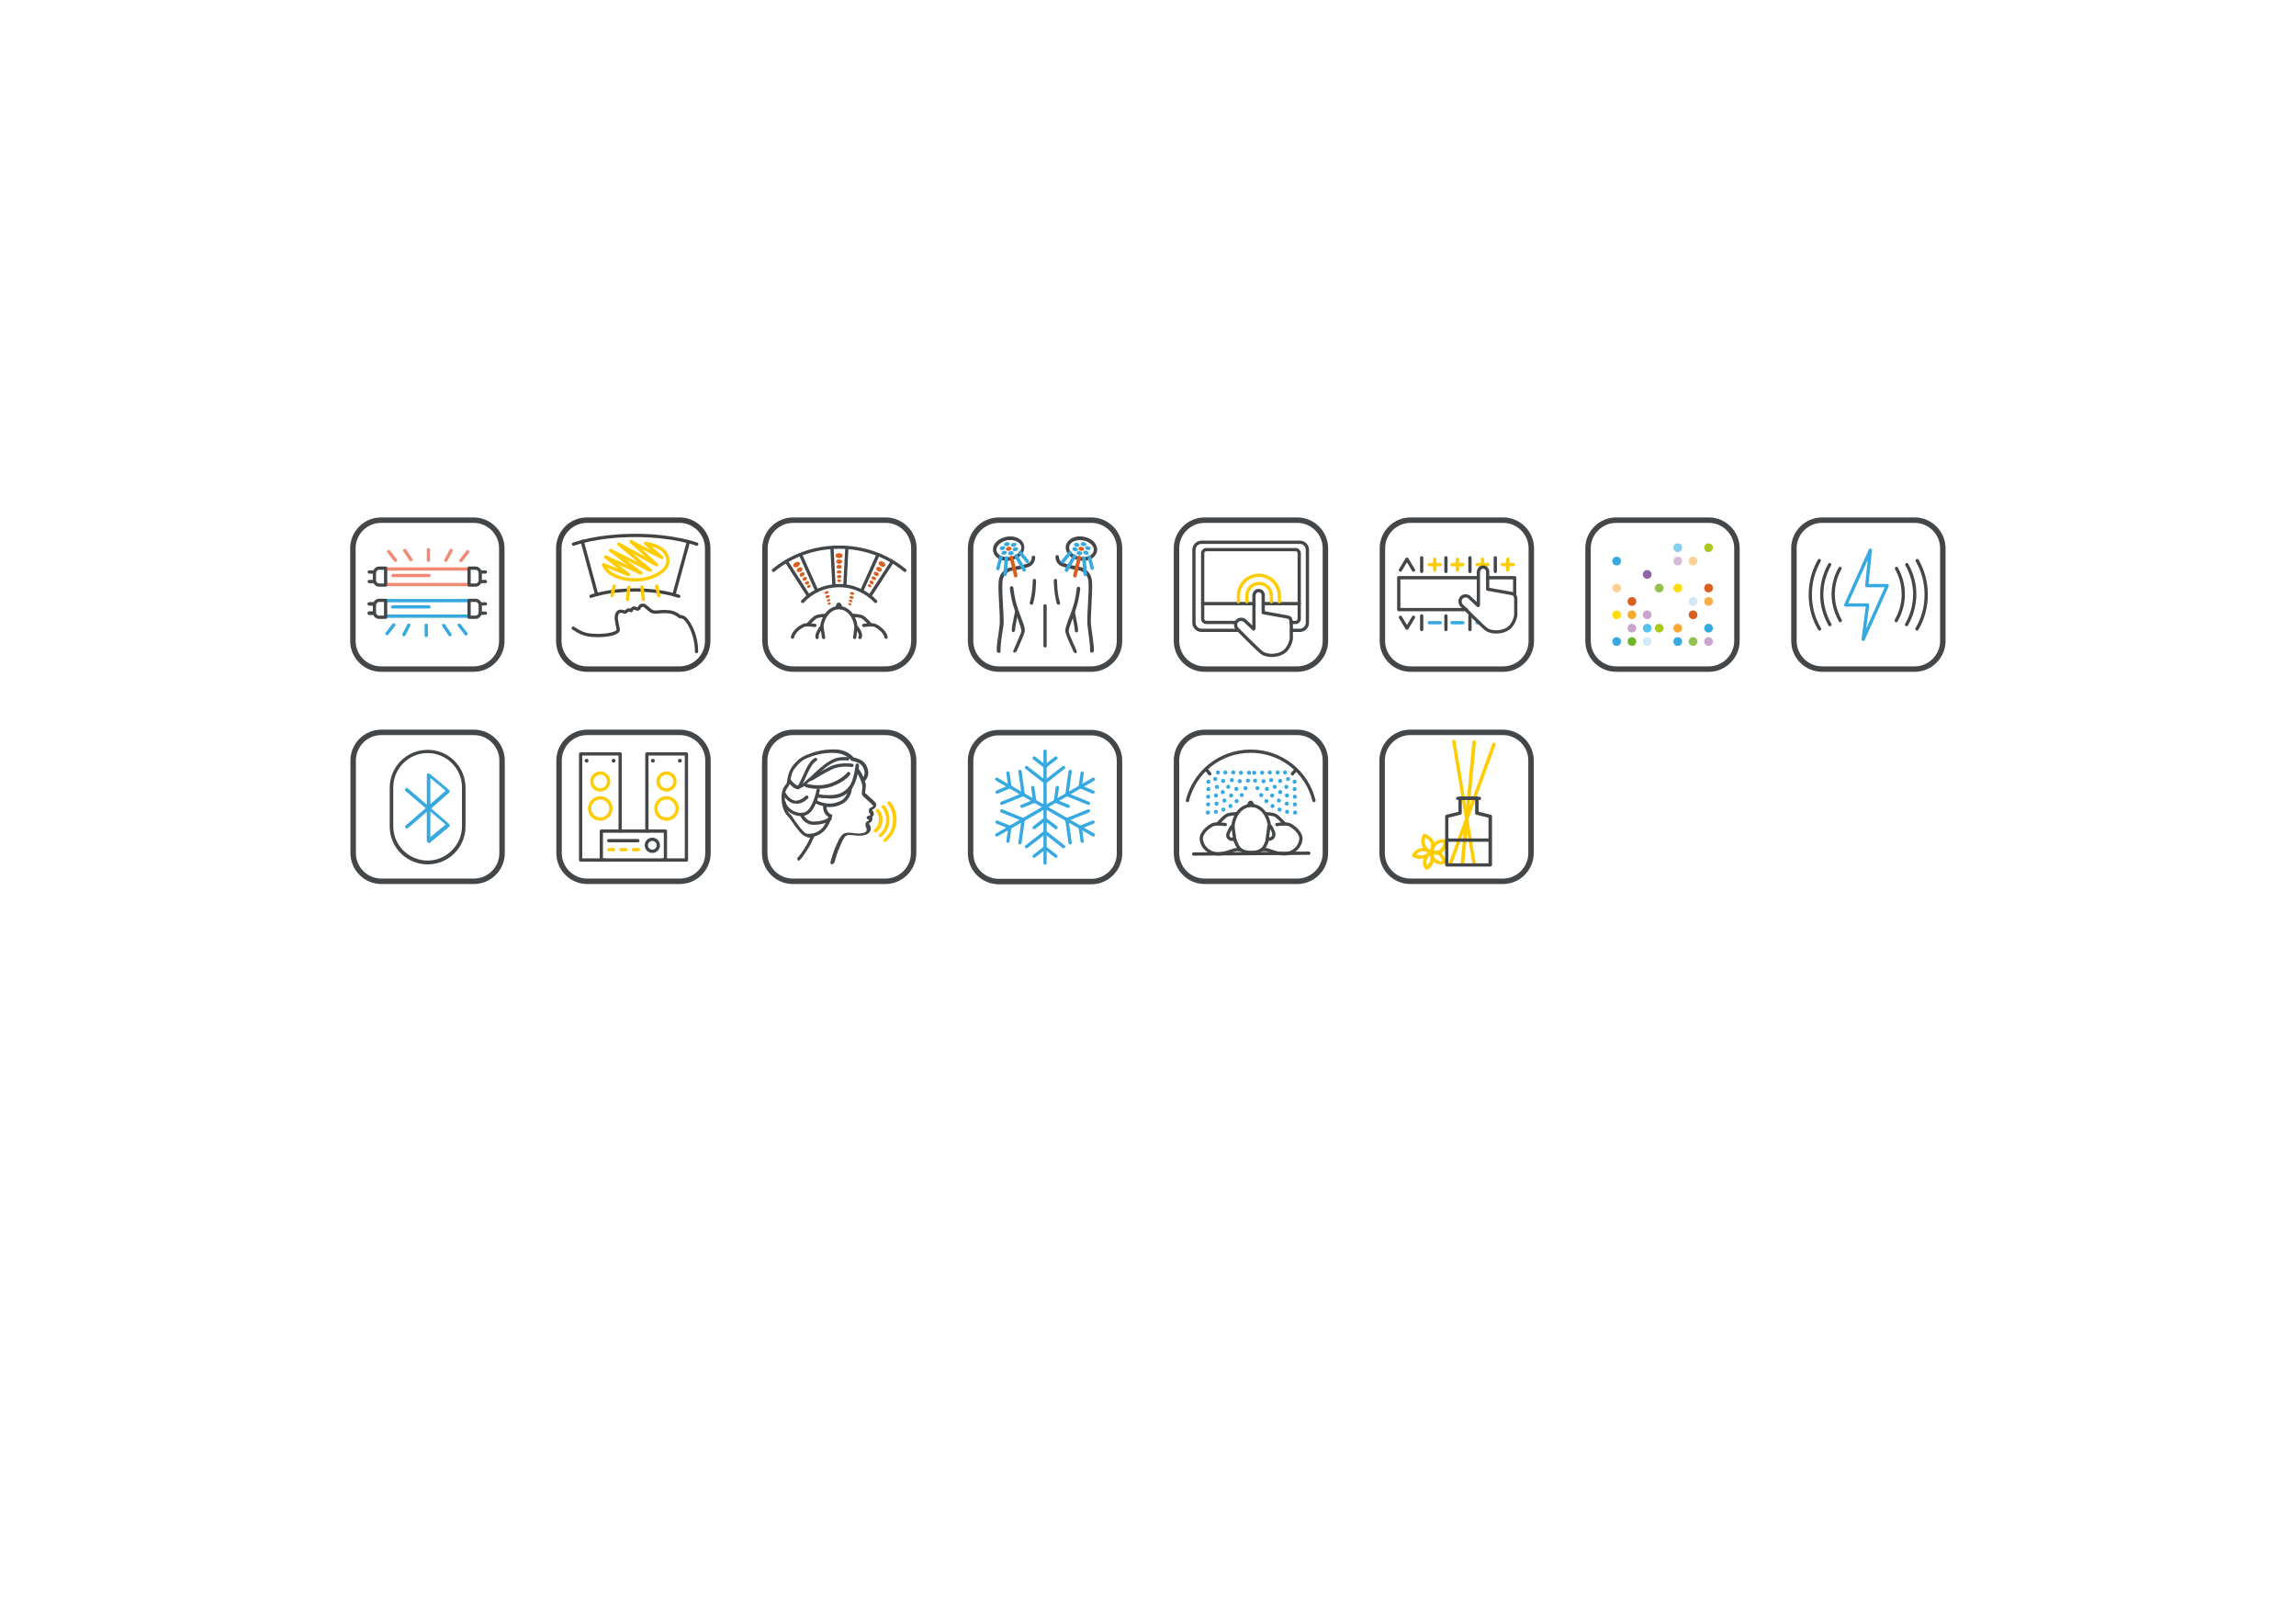 <?xml version="1.0" encoding="UTF-8" standalone="no"?><svg xmlns="http://www.w3.org/2000/svg" xmlns:xlink="http://www.w3.org/1999/xlink" id="Ebene_1" version="1.1" viewBox="0 0 841.9 595.3">
  <!-- Generator: Adobe Illustrator 29.2.0, SVG Export Plug-In . SVG Version: 2.1.0 Build 108)  -->
  <defs>
    <style>
      .st0, .st1, .st2, .st3, .st4, .st5, .st6, .st7, .st8, .st9, .st10, .st11, .st12, .st13, .st14 {
        fill: none;
      }

      .st15 {
        fill: #f7ad49;
      }

      .st16 {
        fill: #424241;
      }

      .st1, .st2, .st4, .st5, .st6, .st8, .st11, .st12 {
        stroke-width: 1.2px;
      }

      .st1, .st3, .st4, .st5, .st6, .st7, .st8, .st9, .st10, .st11, .st12, .st13, .st14 {
        stroke-linecap: round;
      }

      .st1, .st3, .st4, .st7, .st8, .st9, .st10, .st11, .st13, .st14 {
        stroke-linejoin: round;
      }

      .st1, .st6 {
        stroke: #fc0;
      }

      .st17 {
        fill: #fcd095;
      }

      .st18 {
        fill: #fc0;
      }

      .st19 {
        fill: #92c24c;
      }

      .st20 {
        fill: #f7a82f;
      }

      .st2, .st5, .st6, .st12 {
        stroke-miterlimit: 10;
      }

      .st2, .st8, .st12 {
        stroke: #444749;
      }

      .st21 {
        fill: #d7bbdb;
      }

      .st22 {
        fill: #6eb52c;
      }

      .st3 {
        stroke-dasharray: 0 2.7;
      }

      .st3, .st7, .st9, .st10, .st11, .st13, .st14 {
        stroke: #36a9e1;
      }

      .st3, .st7, .st9, .st10, .st13, .st14 {
        stroke-width: 1.5px;
      }

      .st23 {
        fill: #aac91b;
      }

      .st24 {
        fill: #36a9e1;
      }

      .st25 {
        clip-path: url(#clippath-1);
      }

      .st26 {
        clip-path: url(#clippath-3);
      }

      .st27 {
        clip-path: url(#clippath-4);
      }

      .st28 {
        clip-path: url(#clippath-2);
      }

      .st4 {
        stroke: #424241;
      }

      .st5 {
        stroke: #f18974;
      }

      .st29 {
        fill: #fff;
      }

      .st30 {
        fill: #cfe9f7;
      }

      .st31 {
        fill: #444749;
      }

      .st32 {
        fill: #83cfed;
      }

      .st33 {
        fill: #c9a5ce;
      }

      .st34 {
        fill: #9262a6;
      }

      .st7 {
        stroke-dasharray: 0 3.2;
      }

      .st35 {
        fill: #fedc05;
      }

      .st9 {
        stroke-dasharray: 0 2.9;
      }

      .st36 {
        fill: #da5e1e;
      }

      .st37 {
        fill: #55c3ee;
      }

      .st38 {
        clip-path: url(#clippath);
      }

      .st13 {
        stroke-dasharray: 0 3.1;
      }

      .st14 {
        stroke-dasharray: 0 2.8;
      }
    </style>
    <clipPath id="clippath">
      <rect class="st0" height="56.7" width="56.7" x="505.8" y="267.5"/>
    </clipPath>
    <clipPath id="clippath-1">
      <rect class="st0" height="56.7" width="56.7" x="354.9" y="189.7"/>
    </clipPath>
    <clipPath id="clippath-2">
      <rect class="st0" height="56.7" width="56.7" x="128.5" y="267.5"/>
    </clipPath>
    <clipPath id="clippath-3">
      <rect class="st0" height="56.7" width="56.7" x="279.4" y="267.5"/>
    </clipPath>
    <clipPath id="clippath-4">
      <rect class="st0" height="56.7" width="56.7" x="581.3" y="189.7"/>
    </clipPath>
  </defs>
  <rect class="st29" height="595.3" width="841.9"/>
  <g>
    <path class="st31" d="M475.7,269.5c5.1,0,9.3,4.2,9.3,9.3v34c0,5.1-4.2,9.3-9.3,9.3h-34c-5.1,0-9.3-4.2-9.3-9.3v-34c0-5.1,4.2-9.3,9.3-9.3h34M475.7,267.5h-34c-6.2,0-11.3,5.1-11.3,11.3v34c0,6.2,5.1,11.3,11.3,11.3h34c6.2,0,11.3-5.1,11.3-11.3v-34c0-6.2-5.1-11.3-11.3-11.3h0Z"/>
    <g>
      <line class="st10" x1="446.6" x2="446.6" y1="283.2" y2="283.2"/>
      <path class="st3" d="M445.6,285.6c-.3.3-.7.6-1.1.7"/>
      <line class="st10" x1="443.1" x2="443.1" y1="286.6" y2="286.6"/>
    </g>
    <g>
      <line class="st10" x1="449.3" x2="449.3" y1="283.2" y2="283.2"/>
      <path class="st7" d="M448.5,286.3c-.8,1.4-2.2,2.4-3.8,2.8"/>
      <line class="st10" x1="443.1" x2="443.1" y1="289.3" y2="289.3"/>
    </g>
    <g>
      <line class="st10" x1="452.2" x2="452.2" y1="283.2" y2="283.2"/>
      <path class="st14" d="M451.7,286c-1.1,3.2-3.9,5.5-7.3,6"/>
      <line class="st10" x1="443" x2="443" y1="292.1" y2="292.1"/>
    </g>
    <g>
      <line class="st10" x1="458" x2="458" y1="283.3" y2="283.3"/>
      <path class="st9" d="M457.6,286.2c-1.3,6.3-6.7,11.1-13.2,11.6"/>
      <line class="st10" x1="442.9" x2="442.9" y1="297.9" y2="297.9"/>
    </g>
    <path class="st12" d="M468.2,302.3s3.3-.5,4.5,0,4.6,2.8,4.3,5.5-2.6,4.8-5.3,5.2-6.4-1.4-7.4-1.5-1.8.1-1.8.1"/>
    <path class="st12" d="M464.2,298.3s2.6.1,3.6.7,3.1,2.9,3.1,2.9"/>
    <path class="st12" d="M449.3,302.3s-3.3-.5-4.5,0-4.6,2.8-4.3,5.5,2.6,4.8,5.3,5.2,6.4-1.4,7.4-1.5,1.8.1,1.8.1"/>
    <path class="st12" d="M453.3,298.3s-2.6.1-3.6.7-3.1,2.9-3.1,2.9"/>
    <path class="st8" d="M465.9,303.2l-.4-.2c-.4-4.3-3.2-7.7-6.7-7.7s-6.3,3.3-6.7,7.6l-.5.2s-1.3,2.1-1.4,3,.6,1.4,1.2,1.6c.2,0,.9-.1,1.3-.1,1.1,2.9,1.7,4.9,6.1,4.9s5-2,6.1-4.9c.4,0,1.1,0,1.2-.1.5-.3,1.1-.8,1-1.8s-1.2-2.7-1.2-2.7Z"/>
    <line class="st8" x1="452.1" x2="452.8" y1="303" y2="308.1"/>
    <line class="st8" x1="465.3" x2="464.6" y1="303" y2="308.1"/>
    <path class="st8" d="M481.8,293.5c-2.5-10.4-11.9-18.1-23.2-18.1s-20.6,7.7-23.2,18.1"/>
    <line class="st8" x1="473.9" x2="475.2" y1="283.7" y2="282.2"/>
    <line class="st8" x1="443.6" x2="442.4" y1="283.7" y2="282.2"/>
    <line class="st4" x1="437.7" x2="479.9" y1="313.1" y2="312.8"/>
    <path class="st8" d="M459.4,295.4s-.3-1.3-.8-1.3-.8,1.3-.8,1.3"/>
    <g>
      <line class="st10" x1="455" x2="455" y1="283.3" y2="283.3"/>
      <path class="st13" d="M454.6,286.4c-1.3,4.5-5.2,8-10,8.5"/>
      <line class="st10" x1="443" x2="443" y1="294.9" y2="294.9"/>
    </g>
    <g>
      <line class="st10" x1="471.2" x2="471.2" y1="283.2" y2="283.2"/>
      <path class="st3" d="M472.3,285.6c.3.3.7.6,1.1.7"/>
      <line class="st10" x1="474.7" x2="474.7" y1="286.6" y2="286.6"/>
    </g>
    <g>
      <line class="st10" x1="468.5" x2="468.5" y1="283.2" y2="283.2"/>
      <path class="st7" d="M469.4,286.3c.8,1.4,2.2,2.4,3.8,2.8"/>
      <line class="st10" x1="474.7" x2="474.7" y1="289.3" y2="289.3"/>
    </g>
    <g>
      <line class="st10" x1="465.6" x2="465.6" y1="283.2" y2="283.2"/>
      <path class="st14" d="M466.1,286c1.1,3.2,3.9,5.5,7.3,6"/>
      <line class="st10" x1="474.8" x2="474.8" y1="292.1" y2="292.1"/>
    </g>
    <g>
      <line class="st10" x1="459.9" x2="459.9" y1="283.3" y2="283.3"/>
      <path class="st9" d="M460.2,286.2c1.3,6.3,6.7,11.1,13.2,11.6"/>
      <line class="st10" x1="474.9" x2="474.9" y1="297.9" y2="297.9"/>
    </g>
    <g>
      <line class="st10" x1="462.8" x2="462.8" y1="283.3" y2="283.3"/>
      <path class="st13" d="M463.3,286.4c1.3,4.5,5.2,8,10,8.5"/>
      <line class="st10" x1="474.8" x2="474.8" y1="294.9" y2="294.9"/>
    </g>
  </g>
  <g>
    <g class="st38">
      <path class="st31" d="M551.1,267.5h-34c-6.2,0-11.3,5.1-11.3,11.3v34c0,6.2,5.1,11.3,11.3,11.3h34c6.2,0,11.3-5.1,11.3-11.3v-34c0-6.2-5.1-11.3-11.3-11.3h0ZM551.1,269.5c5.1,0,9.3,4.2,9.3,9.3v34c0,5.1-4.2,9.3-9.3,9.3h-34c-5.1,0-9.3-4.2-9.3-9.3v-34c0-5.1,4.2-9.3,9.3-9.3h34"/>
    </g>
    <path class="st18" d="M522.6,307.1c-.2.5-.4,1.4,0,2.5.4,1.1,1.2,1.6,1.7,1.9.2-.5.5-1.5.4-2.3-.1-.8-1.2-1.6-2-2h0ZM524.6,312.9s0,0-.1,0c0,0-2.3-.6-3.1-2.9-.8-2.3.4-4,.4-4.1.2-.3.5-.3.8-.2.3.1,3,1.4,3.3,3.3.2,1.8-.7,3.5-.7,3.6-.1.2-.3.3-.6.3h0Z"/>
    <path class="st18" d="M525.6,313.2c0,.5.2,1.2,1.1,1.9.8.6,1.7.7,2.3.7-.2-.5-.6-1.3-1.1-1.9-.5-.6-1.6-.7-2.2-.6h0ZM528.8,317c-.8,0-1.9-.2-2.9-1-2-1.5-1.5-3.5-1.5-3.6,0-.2.3-.4.5-.5.1,0,2.5-.4,3.8,1,1.2,1.3,1.6,3,1.6,3.1,0,.3-.1.7-.4.7,0,0-.5.1-1.1.1h0Z"/>
    <path class="st18" d="M525.7,311.9c.6,0,1.5,0,2.3-.4.7-.4,1.1-1.7,1.3-2.6-.6,0-1.5,0-2.4.8-.9.7-1.1,1.6-1.2,2.2h0ZM525.9,313.1c-.5,0-.9,0-.9,0-.3,0-.5-.3-.5-.6,0,0-.2-2.4,1.7-3.8,1.9-1.5,3.9-.9,4-.9.3,0,.5.4.5.7,0,.3-.4,3.3-2,4.2-.9.5-1.9.6-2.7.6h0Z"/>
    <path class="st18" d="M524.3,313.6c-.4.4-.8.9-1.1,1.6-.4.8-.2,1.6,0,2.1.4-.4,1-1,1.2-1.7.2-.6,0-1.4-.1-2h0ZM523.1,318.8c-.2,0-.4,0-.5-.2,0,0-1.5-1.8-.5-3.9.8-1.8,2.2-2.7,2.2-2.7.2,0,.3-.1.5,0,.2,0,.3.2.4.3,0,0,.9,2,.5,3.7-.4,1.7-2.2,2.8-2.3,2.8-.1,0-.2,0-.3,0h0Z"/>
    <path class="st18" d="M519.3,313.3c.5.2,1.2.3,2,.3.9,0,1.8-.6,2.4-1-.5-.3-1.3-.6-2.3-.5-1,.1-1.7.7-2.1,1.2h0ZM521,314.9c-1.6,0-2.9-.7-2.9-.7-.3-.2-.4-.5-.3-.8,0,0,1-2.1,3.4-2.5,2.4-.3,3.9,1.2,3.9,1.2.1.1.2.3.2.4,0,.2,0,.3-.2.4,0,0-1.8,1.7-3.7,1.9-.1,0-.3,0-.4,0h0Z"/>
    <path class="st18" d="M540.5,317.1c-.3,0-.6-.2-.6-.5l-7.4-44.7c0-.3.2-.7.5-.7.3,0,.7.2.7.5l7.4,44.7c0,.3-.2.7-.5.7,0,0,0,0-.1,0h0Z"/>
    <path class="st18" d="M531.9,317.1c0,0-.1,0-.2,0-.3-.1-.5-.5-.4-.8l15.9-43.6c.1-.3.5-.5.8-.4.3.1.5.5.4.8l-15.9,43.6c0,.3-.3.4-.6.4h0Z"/>
    <path class="st18" d="M536.2,317.1s0,0,0,0c-.3,0-.6-.3-.6-.7l4.3-44.4c0-.3.3-.6.7-.6.3,0,.6.3.6.7l-4.3,44.4c0,.3-.3.6-.6.6h0Z"/>
    <path class="st31" d="M531.1,316.5h14.7v-16.7l-4.4-1.1c-.3,0-.5-.3-.5-.6v-4.8h-4.9v4.8c0,.3-.2.5-.5.6l-4.4,1.1v16.7h0ZM546.5,317.7h-16c-.3,0-.6-.3-.6-.6v-17.8c0-.3.2-.5.5-.6l4.4-1.1v-5c0-.3.3-.6.6-.6h6.2c.3,0,.6.3.6.6v5l4.4,1.1c.3,0,.5.3.5.6v17.8c0,.3-.3.6-.6.6h0Z"/>
    <path class="st31" d="M542.5,293.3h-8c-.3,0-.6-.3-.6-.6s.3-.6.6-.6h8c.3,0,.6.3.6.6s-.3.6-.6.6h0Z"/>
    <path class="st31" d="M545.9,308.6h-14.8c-.3,0-.6-.3-.6-.6s.3-.6.6-.6h14.8c.3,0,.6.3.6.6s-.3.6-.6.6h0Z"/>
  </g>
  <g>
    <g class="st25">
      <path class="st31" d="M400.2,189.7h-34c-6.2,0-11.3,5.1-11.3,11.3v34c0,6.2,5.1,11.3,11.3,11.3h34c6.2,0,11.3-5.1,11.3-11.3v-34c0-6.2-5.1-11.3-11.3-11.3h0ZM400.2,191.7c5.1,0,9.3,4.2,9.3,9.3v34c0,5.1-4.2,9.3-9.3,9.3h-34c-5.1,0-9.3-4.2-9.3-9.3v-34c0-5.1,4.2-9.3,9.3-9.3h34"/>
    </g>
    <path class="st31" d="M366.1,239.3c-.3,0-.6-.3-.6-.6v-1.4c0-.5.2-2.2.6-4.7.2-1.7.5-3.5.5-4.4,0-.8,0-3.3-.2-5.8-.2-3.6-.4-7.7-.2-9.5.4-3.1,2.6-4.6,4.5-4.9h.2c1.4-.3,4.1-.8,5.9-1.4,1.5-.5,1.5-2.2,1.5-2.2,0-.3.3-.6.6-.7.4,0,.6.2.7.6,0,.9-.4,2.8-2.3,3.5-1.9.7-4.7,1.2-6.1,1.4h-.2c-.5.1-3.1.8-3.4,3.9-.2,1.7,0,5.7.2,9.3.1,2.7.3,5.1.2,6,0,.9-.3,2.7-.6,4.4-.3,1.9-.5,4.1-.5,4.6v1.4c0,.3-.3.6-.6.6h0Z"/>
    <path class="st31" d="M378.2,221.7c0,0-.1,0-.2,0-.3-.1-.5-.5-.4-.8,1-3.2,1.1-8.1,1.1-8.1,0-.3.3-.6.6-.6.3,0,.6.3.6.6,0,.2,0,5.1-1.1,8.5,0,.3-.3.4-.6.4h0Z"/>
    <path class="st31" d="M372.1,239.3c0,0-.2,0-.2,0-.3-.1-.5-.5-.3-.8.4-.9.8-1.8,1.2-2.8.8-1.8,1.7-3.8,1.7-4.5s-.6-2.3-1.3-4.3c-.4-1.1-.9-2.3-1.3-3.7-1.3-3.9-1.6-7.4-1.6-7.6,0-.3.2-.6.6-.7.3,0,.6.2.7.6,0,0,.3,3.5,1.5,7.2.4,1.3.9,2.6,1.3,3.6.8,2.1,1.4,3.7,1.4,4.7s-.7,2.5-1.8,5c-.4.9-.8,1.9-1.2,2.7,0,.2-.3.4-.6.4h0Z"/>
    <path class="st31" d="M371.6,231.8h0c-.3,0-.6-.3-.6-.6s0-1.1.3-2.6c.3-1.5.9-4.6.9-4.6l1.2.2s-.6,3.1-.9,4.6c-.3,1.4-.3,2.3-.3,2.3,0,.3-.3.6-.6.6h0Z"/>
    <path class="st31" d="M400.3,239.3c-.3,0-.6-.3-.6-.6v-1.4c0-.5-.3-2.7-.5-4.6-.2-1.7-.5-3.5-.5-4.4,0-.9,0-3.3.2-6,.2-3.6.4-7.6.2-9.3-.4-3.1-2.9-3.8-3.5-3.9h-.2c-1.5-.3-4.2-.8-6.1-1.5-1.9-.7-2.3-2.6-2.3-3.5,0-.3.3-.6.7-.6.3,0,.6.3.6.7,0,0,0,1.7,1.5,2.2,1.8.6,4.5,1.1,5.9,1.4h.2c1.9.4,4.1,1.9,4.5,5,.2,1.8,0,5.9-.2,9.5-.1,2.6-.3,5-.2,5.8,0,.9.3,2.7.5,4.4.3,2.6.6,4.2.6,4.7v1.4c0,.3-.3.6-.6.6h0Z"/>
    <path class="st31" d="M388.1,221.7c-.3,0-.5-.2-.6-.4-1-3.4-1.1-8.3-1.1-8.5,0-.3.3-.6.6-.6h0c.3,0,.6.3.6.6,0,0,0,4.9,1.1,8.1.1.3,0,.7-.4.8,0,0-.1,0-.2,0h0Z"/>
    <path class="st31" d="M394.2,239.3c-.2,0-.5-.1-.6-.4-.3-.9-.8-1.8-1.2-2.7-1.1-2.5-1.8-4.2-1.8-5s.6-2.6,1.4-4.7c.4-1.1.9-2.3,1.3-3.6,1.3-3.8,1.5-7.2,1.5-7.2,0-.3.3-.6.7-.6.3,0,.6.3.6.7,0,.1-.3,3.6-1.6,7.6-.5,1.4-.9,2.6-1.3,3.7-.7,1.9-1.3,3.4-1.3,4.3s.9,2.7,1.7,4.5c.4.9.9,1.9,1.2,2.8.1.3,0,.7-.3.8,0,0-.2,0-.2,0h0Z"/>
    <path class="st31" d="M394.7,231.8c-.3,0-.6-.3-.6-.6,0,0,0-.9-.3-2.3-.3-1.5-.9-4.6-.9-4.6l1.2-.2s.6,3.1.9,4.6c.3,1.5.3,2.5.3,2.6,0,.3-.3.6-.6.6h0Z"/>
    <path class="st31" d="M383.2,237.4c-.3,0-.6-.3-.6-.6v-14.7c0-.3.3-.6.6-.6s.6.3.6.6v14.7c0,.3-.3.6-.6.6h0Z"/>
    <path class="st31" d="M370.5,198c-.6,0-1.3,0-1.9.3-1.4.4-2.5,1.3-3,2.3-.3.6-.3,1.3,0,1.8.7,1.6,3.3,2.3,5.7,1.6,1.4-.4,2.5-1.3,3-2.3.3-.6.3-1.3,0-1.8h0c-.5-1.2-2.1-1.9-3.8-1.9h0ZM369.3,205.6c-2.2,0-4.2-1-4.9-2.7-.4-.9-.4-1.9,0-2.9.6-1.4,2-2.4,3.7-3,3.1-.9,6.2,0,7.2,2.3h0c.4.9.4,1.9,0,2.9-.6,1.4-2,2.4-3.7,3-.8.2-1.5.4-2.3.4h0Z"/>
    <path class="st24" d="M370.2,199.2c.2.4-.1.8-.7,1-.5.2-1.1,0-1.3-.4-.2-.4.1-.8.7-1,.5-.2,1.1,0,1.3.4h0Z"/>
    <path class="st36" d="M370.9,200.9c.2.4-.1.8-.7,1-.5.2-1.1,0-1.3-.4-.2-.4.1-.8.7-1,.5-.2,1.1,0,1.3.4h0Z"/>
    <path class="st24" d="M367.8,200.2c.6,0,.9.4.8.8-.1.4-.7.7-1.2.7-.6,0-.9-.4-.8-.8.1-.4.7-.7,1.2-.7h0Z"/>
    <path class="st24" d="M367.5,202.2c.4-.3,1-.4,1.4-.2.4.2.4.7,0,1.1-.4.3-1,.4-1.4.2-.4-.2-.4-.7,0-1.1h0Z"/>
    <path class="st24" d="M369.7,203.1c-.2-.4.1-.8.7-1,.5-.2,1.1,0,1.3.4.2.4-.1.8-.7,1-.5.2-1.1,0-1.3-.4h0Z"/>
    <path class="st24" d="M372.1,202.1c-.6,0-.9-.4-.8-.8.1-.4.7-.7,1.2-.7.6,0,.9.4.8.8-.1.4-.7.7-1.2.7h0Z"/>
    <path class="st24" d="M372.4,200.2c-.4.3-1,.4-1.4.2-.4-.2-.4-.7,0-1.1.4-.3,1-.4,1.4-.2.4.2.4.7,0,1.1h0Z"/>
    <path class="st24" d="M375.5,209.6c-.2,0-.4-.1-.5-.3l-3-5.2c-.2-.3,0-.7.2-.9.3-.2.7,0,.9.2l3,5.2c.2.3,0,.7-.2.9,0,0-.2,0-.3,0h0Z"/>
    <path class="st36" d="M372.4,211.7c-.3,0-.5-.2-.6-.5l-1.6-6.7c0-.3.1-.7.5-.8.3,0,.7.1.8.5l1.6,6.7c0,.3-.1.7-.5.8,0,0,0,0-.1,0h0Z"/>
    <path class="st24" d="M368.5,211.2s0,0,0,0c-.3,0-.6-.3-.6-.7l.5-6c0-.3.3-.6.7-.6.3,0,.6.3.6.7l-.5,6c0,.3-.3.6-.6.6h0Z"/>
    <path class="st24" d="M376.8,206.5c-.2,0-.4,0-.5-.2l-2.7-3.3c-.2-.3-.2-.7,0-.9.3-.2.7-.2.9,0l2.7,3.3c.2.3.2.7,0,.9-.1,0-.3.1-.4.1h0Z"/>
    <path class="st24" d="M365.9,209c0,0-.1,0-.2,0-.3,0-.5-.4-.4-.8l1.1-4.1c0-.3.4-.5.8-.4.3,0,.5.4.4.8l-1.1,4.1c0,.3-.3.5-.6.5h0Z"/>
    <path class="st31" d="M392.2,199.9c-.2.6-.2,1.2,0,1.8.5,1,1.6,1.9,3,2.3,2.4.7,5,0,5.7-1.6.2-.6.2-1.2,0-1.8-.5-1-1.6-1.9-3-2.3-2.4-.7-5,0-5.7,1.6h0ZM397.1,205.6c-.7,0-1.5-.1-2.3-.4-1.8-.5-3.1-1.6-3.7-3-.4-.9-.5-2,0-2.9h0c1-2.2,4.1-3.3,7.2-2.3,1.8.5,3.1,1.6,3.7,3,.4.9.5,2,0,2.9-.7,1.7-2.7,2.7-4.9,2.7h0Z"/>
    <path class="st24" d="M396.3,199.2c-.2.4.1.8.7,1,.5.2,1.1,0,1.3-.4.2-.4-.1-.8-.7-1-.5-.2-1.1,0-1.3.4h0Z"/>
    <path class="st36" d="M395.5,200.9c-.2.4.1.8.7,1,.5.2,1.1,0,1.3-.4.2-.4-.1-.8-.7-1-.5-.2-1.1,0-1.3.4h0Z"/>
    <path class="st24" d="M398.7,200.2c-.6,0-.9.4-.8.8.1.4.7.7,1.2.7.6,0,.9-.4.8-.8-.1-.4-.7-.7-1.2-.7h0Z"/>
    <path class="st24" d="M398.9,202.2c-.4-.3-1-.4-1.4-.2-.4.2-.4.7,0,1.1.4.3,1,.4,1.4.2.4-.2.4-.7,0-1.1h0Z"/>
    <path class="st24" d="M396.8,203.1c.2-.4-.1-.8-.7-1-.5-.2-1.1,0-1.3.4-.2.4.1.8.7,1,.5.2,1.1,0,1.3-.4h0Z"/>
    <path class="st24" d="M394.4,202.1c.6,0,.9-.4.8-.8-.1-.4-.7-.7-1.2-.7-.6,0-.9.4-.8.8.1.4.7.7,1.2.7h0Z"/>
    <path class="st24" d="M394.1,200.2c.4.3,1,.4,1.4.2.4-.2.4-.7,0-1.1-.4-.3-1-.4-1.4-.2-.4.2-.4.7,0,1.1h0Z"/>
    <path class="st24" d="M391,209.6c-.1,0-.2,0-.3,0-.3-.2-.4-.6-.2-.9l3-5.2c.2-.3.6-.4.9-.2.3.2.4.6.2.9l-3,5.2c-.1.2-.3.3-.5.3h0Z"/>
    <path class="st36" d="M394.1,211.7s0,0-.1,0c-.3,0-.5-.4-.5-.8l1.6-6.7c0-.3.4-.5.8-.5.3,0,.5.4.5.8l-1.6,6.7c0,.3-.3.5-.6.5h0Z"/>
    <path class="st24" d="M397.9,211.2c-.3,0-.6-.2-.6-.6l-.5-6c0-.3.2-.6.6-.7.3,0,.6.2.7.6l.5,6c0,.3-.2.6-.6.7,0,0,0,0,0,0h0Z"/>
    <path class="st24" d="M389.6,206.5c-.1,0-.3,0-.4-.1-.3-.2-.3-.6,0-.9l2.7-3.3c.2-.3.6-.3.9,0,.3.2.3.6,0,.9l-2.7,3.3c-.1.2-.3.2-.5.2h0Z"/>
    <path class="st24" d="M400.5,209c-.3,0-.5-.2-.6-.5l-1.1-4.1c0-.3.1-.7.4-.8.3,0,.7.1.8.4l1.1,4.1c0,.3-.1.7-.4.8,0,0-.1,0-.2,0h0Z"/>
  </g>
  <g>
    <path class="st31" d="M702.1,191.7c5.1,0,9.3,4.2,9.3,9.3v34c0,5.1-4.2,9.3-9.3,9.3h-34c-5.1,0-9.3-4.2-9.3-9.3v-34c0-5.1,4.2-9.3,9.3-9.3h34M702.1,189.7h-34c-6.2,0-11.3,5.1-11.3,11.3v34c0,6.2,5.1,11.3,11.3,11.3h34c6.2,0,11.3-5.1,11.3-11.3v-34c0-6.2-5.1-11.3-11.3-11.3h0Z"/>
    <polygon class="st11" points="685.8 201.7 676.8 221.8 684.8 221.8 683.2 234.4 692 214.7 684.5 214.7 685.8 201.7"/>
    <g>
      <path class="st8" d="M667.1,205.5c-2.1,3.7-3.3,7.9-3.3,12.5s1.2,8.9,3.4,12.6"/>
      <path class="st8" d="M670.9,207c-1.8,3.2-2.9,7-2.9,10.9s1.1,7.8,3,11.1"/>
      <path class="st8" d="M674.7,208.4c-1.6,2.8-2.5,6.1-2.5,9.5s1,6.8,2.6,9.6"/>
    </g>
    <g>
      <path class="st8" d="M703,205.5c2.1,3.7,3.3,7.9,3.3,12.5,0,4.6-1.2,8.9-3.4,12.6"/>
      <path class="st8" d="M699.2,207c1.8,3.2,2.9,7,2.9,10.9s-1.1,7.8-3,11.1"/>
      <path class="st8" d="M695.4,208.4c1.6,2.8,2.5,6.1,2.5,9.5,0,3.5-1,6.8-2.6,9.6"/>
    </g>
  </g>
  <g>
    <g class="st28">
      <path class="st31" d="M173.8,267.5h-34c-6.2,0-11.3,5.1-11.3,11.3v34c0,6.2,5.1,11.3,11.3,11.3h34c6.2,0,11.3-5.1,11.3-11.3v-34c0-6.2-5.1-11.3-11.3-11.3h0ZM173.8,269.5c5.1,0,9.3,4.2,9.3,9.3v34c0,5.1-4.2,9.3-9.3,9.3h-34c-5.1,0-9.3-4.2-9.3-9.3v-34c0-5.1,4.2-9.3,9.3-9.3h34"/>
    </g>
    <path class="st24" d="M157.8,285.2v9.6s5.6-4.9,5.6-4.9l-5.6-4.7h0ZM157.8,297.5v9.4s5.6-4.6,5.6-4.6l-5.6-4.8h0ZM157.2,308.9c0,0-.2,0-.3,0-.2-.1-.4-.3-.4-.6v-10.7s-6.9,6-6.9,6c-.3.2-.7.2-.9,0-.2-.3-.2-.7,0-.9l7.4-6.4-7.4-6.3c-.3-.2-.3-.6,0-.9.2-.3.6-.3.9,0l6.9,5.9v-10.8c0-.2.1-.5.3-.6.2-.1.5,0,.7,0l7.2,6c.1.1.2.3.2.5,0,.2,0,.4-.2.5l-6.6,5.8,6.6,5.7c.1.1.2.3.2.5,0,.2,0,.4-.2.5l-7.2,6c-.1,0-.3.1-.4.1h0Z"/>
    <path class="st31" d="M156.8,276.1c-7,0-12.6,5.7-12.6,12.6v14.2c0,7,5.7,12.6,12.6,12.6s12.6-5.7,12.6-12.6v-14.2c0-7-5.7-12.6-12.6-12.6h0ZM156.8,316.9c-7.7,0-13.9-6.2-13.9-13.9v-14.2c0-7.7,6.2-13.9,13.9-13.9s13.9,6.2,13.9,13.9v14.2c0,7.7-6.2,13.9-13.9,13.9h0Z"/>
  </g>
  <g>
    <path class="st31" d="M400.2,269.6c5.1,0,9.3,4.2,9.3,9.3v34c0,5.1-4.2,9.3-9.3,9.3h-34c-5.1,0-9.3-4.2-9.3-9.3v-34c0-5.1,4.2-9.3,9.3-9.3h34M400.2,267.6h-34c-6.2,0-11.3,5.1-11.3,11.3v34c0,6.2,5.1,11.3,11.3,11.3h34c6.2,0,11.3-5.1,11.3-11.3v-34c0-6.2-5.1-11.3-11.3-11.3h0Z"/>
    <g>
      <g>
        <line class="st11" x1="365.5" x2="383.2" y1="285.7" y2="295.9"/>
        <line class="st11" x1="367.3" x2="375.2" y1="294.5" y2="291.3"/>
        <line class="st11" x1="374" x2="375.2" y1="282.8" y2="291.3"/>
        <line class="st11" x1="365.6" x2="370.3" y1="290.4" y2="288.4"/>
        <line class="st11" x1="369.6" x2="370.3" y1="283.4" y2="288.4"/>
        <line class="st11" x1="374.7" x2="379.4" y1="295.6" y2="293.7"/>
        <line class="st11" x1="378.7" x2="379.4" y1="288.7" y2="293.7"/>
      </g>
      <line class="st11" x1="365.5" x2="383.2" y1="306.1" y2="295.9"/>
      <line class="st11" x1="374" x2="375.2" y1="309" y2="300.5"/>
      <line class="st11" x1="367.3" x2="375.2" y1="297.3" y2="300.5"/>
      <line class="st11" x1="369.6" x2="370.3" y1="308.4" y2="303.3"/>
      <line class="st11" x1="365.6" x2="370.3" y1="301.4" y2="303.3"/>
      <g>
        <line class="st11" x1="383.2" x2="383.2" y1="316.4" y2="295.9"/>
        <line class="st11" x1="390" x2="383.2" y1="310.4" y2="305.1"/>
        <line class="st11" x1="376.4" x2="383.2" y1="310.4" y2="305.1"/>
        <line class="st11" x1="387.2" x2="383.2" y1="313.9" y2="310.8"/>
        <line class="st11" x1="379.2" x2="383.2" y1="313.9" y2="310.8"/>
        <line class="st11" x1="387.2" x2="383.2" y1="303.4" y2="300.3"/>
        <line class="st11" x1="379.2" x2="383.2" y1="303.4" y2="300.3"/>
      </g>
      <line class="st11" x1="400.9" x2="383.2" y1="306.1" y2="295.9"/>
      <line class="st11" x1="399.1" x2="391.2" y1="297.3" y2="300.5"/>
      <line class="st11" x1="392.4" x2="391.2" y1="309" y2="300.5"/>
      <line class="st11" x1="400.8" x2="396.1" y1="301.4" y2="303.3"/>
      <line class="st11" x1="396.8" x2="396.1" y1="308.4" y2="303.3"/>
      <g>
        <line class="st11" x1="400.9" x2="383.2" y1="285.7" y2="295.9"/>
        <line class="st11" x1="392.4" x2="391.2" y1="282.8" y2="291.3"/>
        <line class="st11" x1="399.1" x2="391.2" y1="294.5" y2="291.3"/>
        <line class="st11" x1="396.8" x2="396.1" y1="283.4" y2="288.4"/>
        <line class="st11" x1="400.8" x2="396.1" y1="290.4" y2="288.4"/>
        <line class="st11" x1="387.7" x2="387" y1="288.7" y2="293.7"/>
        <line class="st11" x1="391.7" x2="387" y1="295.6" y2="293.7"/>
      </g>
      <line class="st11" x1="383.2" x2="383.2" y1="275.4" y2="295.9"/>
      <line class="st11" x1="376.4" x2="383.2" y1="281.4" y2="286.7"/>
      <line class="st11" x1="390" x2="383.2" y1="281.4" y2="286.7"/>
      <line class="st11" x1="379.2" x2="383.2" y1="277.9" y2="281"/>
      <line class="st11" x1="387.2" x2="383.2" y1="277.9" y2="281"/>
    </g>
  </g>
  <g>
    <path class="st31" d="M249.3,269.5c5.1,0,9.3,4.2,9.3,9.3v34c0,5.1-4.2,9.3-9.3,9.3h-34c-5.1,0-9.3-4.2-9.3-9.3v-34c0-5.1,4.2-9.3,9.3-9.3h34M249.3,267.5h-34c-6.2,0-11.3,5.1-11.3,11.3v34c0,6.2,5.1,11.3,11.3,11.3h34c6.2,0,11.3-5.1,11.3-11.3v-34c0-6.2-5.1-11.3-11.3-11.3h0Z"/>
    <polyline class="st8" points="227.4 304.7 227.4 276.4 212.9 276.4 212.9 315.3 221.7 315.3"/>
    <circle class="st1" cx="220.1" cy="296.4" r="3.9"/>
    <circle class="st1" cx="220.1" cy="286.5" r="3.1"/>
    <circle class="st31" cx="225" cy="278.9" r=".7"/>
    <circle class="st31" cx="215.1" cy="278.9" r=".7"/>
    <circle class="st1" cx="244.4" cy="296.4" r="3.9"/>
    <circle class="st1" cx="244.4" cy="286.5" r="3.1"/>
    <circle class="st31" cx="249.3" cy="278.9" r=".7"/>
    <circle class="st31" cx="239.4" cy="278.9" r=".7"/>
    <polyline class="st8" points="242.9 315.3 251.7 315.3 251.7 276.4 237.2 276.4 237.2 304.7"/>
    <rect class="st8" height="10.6" width="23.5" x="220.5" y="304.7"/>
    <circle class="st8" cx="239.2" cy="309.9" r="2.2"/>
    <line class="st8" x1="223.2" x2="233.9" y1="308.2" y2="308.2"/>
    <line class="st1" x1="223.2" x2="225" y1="311.5" y2="311.5"/>
    <line class="st1" x1="227.7" x2="229.5" y1="311.5" y2="311.5"/>
    <line class="st1" x1="232.3" x2="234.1" y1="311.5" y2="311.5"/>
  </g>
  <g>
    <g class="st26">
      <path class="st31" d="M324.7,267.5h-34c-6.2,0-11.3,5.1-11.3,11.3v34c0,6.2,5.1,11.3,11.3,11.3h34c6.2,0,11.3-5.1,11.3-11.3v-34c0-6.2-5.1-11.3-11.3-11.3h0ZM324.7,269.5c5.1,0,9.3,4.2,9.3,9.3v34c0,5.1-4.2,9.3-9.3,9.3h-34c-5.1,0-9.3-4.2-9.3-9.3v-34c0-5.1,4.2-9.3,9.3-9.3h34"/>
    </g>
    <path class="st18" d="M324.6,308.7c-.2,0-.4,0-.5-.2-.2-.3-.2-.7,0-.9,1.9-1.5,3.1-3.7,3.3-6.2.2-2.4-.4-4.8-1.9-6.6-.2-.3-.2-.7.1-.9.3-.2.7-.2.9.1,1.7,2.1,2.5,4.8,2.2,7.5-.3,2.8-1.6,5.2-3.8,7-.1,0-.3.1-.4.1h0Z"/>
    <path class="st18" d="M322.9,307c-.2,0-.4,0-.5-.2-.2-.3-.2-.7,0-.9,1.4-1.2,2.3-2.8,2.5-4.7.2-1.8-.3-3.6-1.5-5-.2-.3-.2-.7.1-.9.3-.2.7-.2.9.1,1.3,1.7,2,3.8,1.7,5.9-.2,2.2-1.3,4.1-3,5.5-.1,0-.3.1-.4.1h0Z"/>
    <path class="st18" d="M321.1,305.2c-.2,0-.4,0-.5-.2-.2-.3-.2-.7,0-.9,1-.8,1.6-1.9,1.7-3.1.1-1.2-.2-2.4-1-3.4-.2-.3-.2-.7.1-.9.3-.2.7-.2.9.1,1,1.2,1.4,2.7,1.3,4.3-.2,1.6-.9,3-2.2,4-.1,0-.3.1-.4.1h0Z"/>
    <path class="st31" d="M319.2,298.7h0,0ZM305.2,316.9s-.1,0-.2,0c-.3,0-.5-.4-.5-.8.5-1.8,1-3.5,1.6-5,1.5-3.5,2.3-5.1,3.6-5.6.9-.4,2.6-.2,3.9,0,.4,0,.8,0,1,.1,1.5,0,2.7-.3,3-.8.4-.6.2-.9,0-1.4,0-.1-.1-.2-.1-.3-.4-.9,0-1.8.5-2,0,0,.1,0,.2-.1.3-.1.4-.2.4-.4,0-.1-.1-.2-.2-.2,0,0,0,0-.1,0-.3,0-.6-.4-.5-.7,0-.3.3-.6.7-.6,0,0,0,0,0,0,0,0,.2,0,.5-.2.1,0,.2-.2.2-.3-.3-.3-.7-.9-.6-1.6,0-.6.5-.8.9-1,.2-.1.5-.2.6-.4,0,0,.1-.2,0-.3,0,0-.2-.2-.4-.4-.2-.2-.5-.5-.8-.8-.1-.1-.4-.3-.7-.6-1.2-1.1-1.8-1.6-2-1.9-.3-.4-.2-1.2,0-2.7,0-.3,0-.5,0-.7,0-.5-.3-1.4-.8-2.7-.6-1.4-1.7-3.1-1.7-3.1-.2-.3-.1-.7.1-.9.3-.2.7-.1.9.1,0,0,1.3,1.8,1.9,3.3.6,1.5.9,2.5.9,3.2,0,.2,0,.5-.1.8,0,.4-.2,1.4-.2,1.8.3.3,1.3,1.2,1.8,1.6.3.3.5.5.7.6.3.3.6.6.8.8.1.1.2.2.3.3.4.3.8,1.2.2,2-.3.4-.7.6-1,.8,0,0-.2,0-.2.1,0,.2.2.4.3.5.2.2.3.6.3,1,0,.5-.3.9-.6,1.1,0,.2.1.4.1.7,0,1-.8,1.4-1.1,1.5,0,0-.2.3,0,.5,0,0,0,.2.1.2.3.5.7,1.4,0,2.6-.8,1.2-2.7,1.4-4.1,1.4-.3,0-.7,0-1.1-.1-1-.1-2.6-.3-3.2,0-.8.3-1.5,1.5-2.9,5-.6,1.4-1.1,3-1.6,4.8,0,.3-.3.5-.6.5h0Z"/>
    <path class="st31" d="M293,315.5c-.2,0-.4,0-.5-.2-.2-.3-.2-.7,0-.9.7-.6,2.5-3.3,3.1-4.4.2-.2.3-.4.3-.5.2-.3.7-1.4,1.2-2.4-.5,0-1.2-.2-1.9-.5-1.4-.6-3.1-2.9-4.8-5.4-.4-.6-.9-1.3-1-1.4-.8-.8-2.6-2.5-2.8-6.5-.2-3.4.7-4.6,1.4-5.5.1-.2.3-.4.4-.5.1-.2.2-.8.3-1.4.2-1.4.6-3.4,2.1-5.3,2.2-2.6,3.3-3.1,5.3-4h.2c2.4-1.2,6.8-2.1,10.8-1.8,3.5.3,5.4,2.3,5.9,2.9.4,0,1.3.3,2.4.8,1.7.7,2.9,2.7,3,4.7,0,2-1.2,3.1-1.3,3.1-.3.2-.7.2-.9,0-.2-.3-.2-.7,0-.9,0,0,.9-.8.8-2.1,0-1.5-1-3.1-2.2-3.6-1.4-.6-2.3-.7-2.3-.7-.2,0-.4-.1-.5-.3,0,0-1.7-2.3-5.2-2.6-3.8-.4-7.9.6-10.2,1.6h-.2c-1.9.9-2.9,1.4-4.8,3.8-1.3,1.6-1.6,3.4-1.8,4.7-.1.7-.2,1.3-.5,1.8-.1.2-.3.4-.4.6-.6.8-1.3,1.8-1.1,4.7.2,3.5,1.6,4.9,2.3,5.6.3.3.6.8,1.2,1.7,1.1,1.6,3.1,4.4,4.3,5,1.2.5,2.3.4,2.3.4.2,0,.4,0,.6.3.1.2.2.4,0,.6-.1.3-1.3,2.8-1.7,3.4,0,0-.2.3-.3.5-1.3,2.1-2.7,4.1-3.4,4.7-.1,0-.3.1-.4.1h0Z"/>
    <path class="st31" d="M304.1,292.7c-3.7,0-4.6-.4-4.8-.5-.3-.2-.4-.6-.2-.9.2-.3.6-.4.9-.2,0,0,.8.4,4.1.4s5.4-.9,7.2-3.1c1.9-2.3,2.4-7.9,2.4-7.9,0-.3.3-.6.7-.6.3,0,.6.3.6.7,0,.2-.6,6-2.7,8.6-2,2.5-4.5,3.6-8.1,3.6h0Z"/>
    <path class="st31" d="M304.2,295.9c-.6,0-1.1,0-1.7-.2-2.1-.4-3.6-1.2-3.7-1.3-.3-.2-.4-.5-.2-.8.2-.3.5-.4.8-.2,0,0,1.4.8,3.3,1.1,1.9.3,3.8,0,5.6-.9,2.6-1.4,2.8-4.6,2.8-4.7,0-.3.3-.6.7-.6.3,0,.6.3.6.7,0,.2-.3,4-3.5,5.7-1.5.8-3.1,1.2-4.7,1.2h0Z"/>
    <path class="st31" d="M292.8,289.4c-1.9,0-3.7-2.5-3.9-2.8-.2-.3-.1-.7.1-.9.3-.2.7-.1.9.1.4.6,2,2.4,3.1,2.2q.7-.1,1.8-1.1c.4-.4,1-.8,1.7-1.5.8-.6,1.5-1.3,2.2-2,2.3-2.1,4.6-4.2,7.4-5.3,2.1-.8,4.7-.5,4.8-.5.3,0,.6.4.5.7,0,.3-.4.6-.7.5,0,0-2.4-.3-4.2.4-2.6,1-4.8,3-7,5-.8.7-1.5,1.4-2.3,2-.7.6-1.3,1.1-1.7,1.4-1.2,1.1-1.4,1.2-2.5,1.4-.1,0-.2,0-.4,0h0Z"/>
    <path class="st31" d="M297.3,286.4c-.2,0-.4-.1-.5-.3-.2-.3,0-.7.2-.9,0,0,4-2.5,7.4-4.2,3.6-1.7,7.9-1,8.1-1,.3,0,.6.4.5.7,0,.3-.4.6-.7.5,0,0-4.1-.7-7.3.9-3.3,1.6-7.2,4.1-7.3,4.1-.1,0-.2,0-.3,0h0Z"/>
    <path class="st31" d="M293.6,299.2c-1,0-2.1-.3-3.1-.8-1.8-.9-3.2-2.6-3.6-4.2,0-.3.1-.7.5-.7.3,0,.7.1.7.5.3,1.3,1.4,2.6,3,3.4,1.5.7,3,.8,4.2.3,2.3-1,3.8-6.2,4.1-8.1,0-.3.4-.6.7-.5.3,0,.6.4.5.7,0,.3-1.4,7.6-4.9,9-.7.3-1.4.4-2.2.4h0Z"/>
    <path class="st31" d="M296.4,306.9c0,0-.2,0-.3,0-.3,0-.6-.3-.6-.6,0-.3.3-.6.6-.6,2.3,0,3.7-.5,5.2-1.9,1.2-1.2,2.1-3.3,2.5-4.3-.4-.2-.8-.5-1.3-1.2-.9-1.4-.7-3.1-.6-3.2,0-.3.4-.6.7-.5.3,0,.6.4.5.7h0s-.2,1.3.5,2.3c.6.8,1,.9,1,.9.2,0,.4,0,.5.2.1.2.1.4,0,.6,0,.1-1.1,3.6-3,5.4-1.7,1.6-3.4,2.2-5.8,2.2h0Z"/>
    <path class="st31" d="M292.9,289.3c-.1,0-.2,0-.3,0-.3-.2-.4-.6-.2-.9,0,0,1.1-1.9,2.4-4.8,1.4-3.3,2.6-4.9,4-5.7.3-.2.7,0,.8.3.2.3,0,.7-.3.8-1.1.6-2.1,2.1-3.4,5-1.3,3-2.4,4.9-2.4,4.9-.1.2-.3.3-.5.3h0Z"/>
    <path class="st31" d="M299.9,289.2c-2.6,0-4.5-.6-4.6-.7-.3-.1-.5-.5-.4-.8.1-.3.5-.5.8-.4,0,0,4.2,1.4,8.7-.1,4.5-1.6,6.2-3.9,6.2-3.9.2-.3.6-.4.9-.2.3.2.4.6.2.9,0,.1-1.9,2.7-6.8,4.4-1.8.6-3.5.8-4.9.8h0Z"/>
    <path class="st31" d="M291.9,294.6c-.2,0-.5,0-.7,0-2.6-.4-4-3.1-4.1-3.2-.2-.3,0-.7.3-.8.3-.2.7,0,.8.3,0,0,1.2,2.2,3.2,2.6,1.2.2,2.6-.4,4-1.7.3-.2.6-.2.9,0,.2.3.2.6,0,.9-1.5,1.4-2.9,2-4.3,2h0Z"/>
    <path class="st31" d="M298.3,302.4c-3.6,0-5-3.5-5-3.6-.1-.3,0-.7.4-.8.3-.1.7,0,.8.4,0,.1,1.1,2.8,3.8,2.8,3.9,0,5.6-1.5,5.6-1.5.3-.2.7-.2.9,0,.2.3.2.7,0,.9,0,0-2.1,1.8-6.5,1.8h0Z"/>
  </g>
  <g>
    <g class="st27">
      <path class="st31" d="M626.6,189.7h-34c-6.2,0-11.3,5.1-11.3,11.3v34c0,6.2,5.1,11.3,11.3,11.3h34c6.2,0,11.3-5.1,11.3-11.3v-34c0-6.2-5.1-11.3-11.3-11.3h0ZM626.6,191.7c5.1,0,9.3,4.2,9.3,9.3v34c0,5.1-4.2,9.3-9.3,9.3h-34c-5.1,0-9.3-4.2-9.3-9.3v-34c0-5.1,4.2-9.3,9.3-9.3h34"/>
    </g>
    <path class="st23" d="M628.1,200.8c0,.9-.7,1.6-1.6,1.6s-1.6-.7-1.6-1.6.7-1.6,1.6-1.6,1.6.7,1.6,1.6h0Z"/>
    <path class="st36" d="M628.1,215.6c0,.9-.7,1.6-1.6,1.6s-1.6-.7-1.6-1.6.7-1.6,1.6-1.6,1.6.7,1.6,1.6h0Z"/>
    <path class="st24" d="M628.1,230.3c0,.9-.7,1.6-1.6,1.6s-1.6-.7-1.6-1.6.7-1.6,1.6-1.6,1.6.7,1.6,1.6h0Z"/>
    <path class="st33" d="M628.1,235.2c0,.9-.7,1.6-1.6,1.6s-1.6-.7-1.6-1.6.7-1.6,1.6-1.6,1.6.7,1.6,1.6h0Z"/>
    <path class="st15" d="M628.1,220.5c0,.9-.7,1.6-1.6,1.6s-1.6-.7-1.6-1.6.7-1.6,1.6-1.6,1.6.7,1.6,1.6h0Z"/>
    <path class="st24" d="M594.4,205.7c0,.9-.7,1.6-1.6,1.6s-1.6-.7-1.6-1.6.7-1.6,1.6-1.6,1.6.7,1.6,1.6h0Z"/>
    <path class="st35" d="M594.4,225.4c0,.9-.7,1.6-1.6,1.6s-1.6-.7-1.6-1.6.7-1.6,1.6-1.6,1.6.7,1.6,1.6h0Z"/>
    <path class="st36" d="M600,220.5c0,.9-.7,1.6-1.6,1.6s-1.6-.7-1.6-1.6.7-1.6,1.6-1.6,1.6.7,1.6,1.6h0Z"/>
    <path class="st20" d="M600,225.4c0,.9-.7,1.6-1.6,1.6s-1.6-.7-1.6-1.6.7-1.6,1.6-1.6,1.6.7,1.6,1.6h0Z"/>
    <path class="st34" d="M605.6,210.6c0,.9-.7,1.6-1.6,1.6s-1.6-.7-1.6-1.6.7-1.6,1.6-1.6,1.6.7,1.6,1.6h0Z"/>
    <path class="st17" d="M594.4,215.6c0,.9-.7,1.6-1.6,1.6s-1.6-.7-1.6-1.6.7-1.6,1.6-1.6,1.6.7,1.6,1.6h0Z"/>
    <path class="st30" d="M605.6,235.2c0,.9-.7,1.6-1.6,1.6s-1.6-.7-1.6-1.6.7-1.6,1.6-1.6,1.6.7,1.6,1.6h0Z"/>
    <path class="st22" d="M600,235.2c0,.9-.7,1.6-1.6,1.6s-1.6-.7-1.6-1.6.7-1.6,1.6-1.6,1.6.7,1.6,1.6h0Z"/>
    <path class="st33" d="M600,230.3c0,.9-.7,1.6-1.6,1.6s-1.6-.7-1.6-1.6.7-1.6,1.6-1.6,1.6.7,1.6,1.6h0Z"/>
    <path class="st33" d="M605.6,225.4c0,.9-.7,1.6-1.6,1.6s-1.6-.7-1.6-1.6.7-1.6,1.6-1.6,1.6.7,1.6,1.6h0Z"/>
    <path class="st37" d="M605.6,230.3c0,.9-.7,1.6-1.6,1.6s-1.6-.7-1.6-1.6.7-1.6,1.6-1.6,1.6.7,1.6,1.6h0Z"/>
    <path class="st32" d="M616.8,200.8c0,.9-.7,1.6-1.6,1.6s-1.6-.7-1.6-1.6.7-1.6,1.6-1.6,1.6.7,1.6,1.6h0Z"/>
    <path class="st35" d="M616.8,215.6c0,.9-.7,1.6-1.6,1.6s-1.6-.7-1.6-1.6.7-1.6,1.6-1.6,1.6.7,1.6,1.6h0Z"/>
    <path class="st21" d="M616.8,205.7c0,.9-.7,1.6-1.6,1.6s-1.6-.7-1.6-1.6.7-1.6,1.6-1.6,1.6.7,1.6,1.6h0Z"/>
    <path class="st17" d="M622.4,205.7c0,.9-.7,1.6-1.6,1.6s-1.6-.7-1.6-1.6.7-1.6,1.6-1.6,1.6.7,1.6,1.6h0Z"/>
    <path class="st19" d="M610,215.6c0,.9-.7,1.6-1.6,1.6s-1.6-.7-1.6-1.6.7-1.6,1.6-1.6,1.6.7,1.6,1.6h0Z"/>
    <path class="st20" d="M616.8,230.3c0,.9-.7,1.6-1.6,1.6s-1.6-.7-1.6-1.6.7-1.6,1.6-1.6,1.6.7,1.6,1.6h0Z"/>
    <path class="st23" d="M610,230.3c0,.9-.7,1.6-1.6,1.6s-1.6-.7-1.6-1.6.7-1.6,1.6-1.6,1.6.7,1.6,1.6h0Z"/>
    <path class="st24" d="M616.8,235.2c0,.9-.7,1.6-1.6,1.6s-1.6-.7-1.6-1.6.7-1.6,1.6-1.6,1.6.7,1.6,1.6h0Z"/>
    <path class="st19" d="M622.4,235.2c0,.9-.7,1.6-1.6,1.6s-1.6-.7-1.6-1.6.7-1.6,1.6-1.6,1.6.7,1.6,1.6h0Z"/>
    <path class="st30" d="M622.4,220.5c0,.9-.7,1.6-1.6,1.6s-1.6-.7-1.6-1.6.7-1.6,1.6-1.6,1.6.7,1.6,1.6h0Z"/>
    <path class="st36" d="M622.4,225.4c0,.9-.7,1.6-1.6,1.6s-1.6-.7-1.6-1.6.7-1.6,1.6-1.6,1.6.7,1.6,1.6h0Z"/>
    <path class="st24" d="M594.4,235.2c0,.9-.7,1.6-1.6,1.6s-1.6-.7-1.6-1.6.7-1.6,1.6-1.6,1.6.7,1.6,1.6h0Z"/>
  </g>
  <g>
    <path class="st31" d="M173.7,191.7c5.1,0,9.3,4.2,9.3,9.3v34c0,5.1-4.2,9.3-9.3,9.3h-34c-5.1,0-9.3-4.2-9.3-9.3v-34c0-5.1,4.2-9.3,9.3-9.3h34M173.7,189.7h-34c-6.2,0-11.3,5.1-11.3,11.3v34c0,6.2,5.1,11.3,11.3,11.3h34c6.2,0,11.3-5.1,11.3-11.3v-34c0-6.2-5.1-11.3-11.3-11.3h0Z"/>
    <g>
      <g>
        <line class="st5" x1="157.1" x2="157.1" y1="201.5" y2="205.4"/>
        <line class="st5" x1="165.4" x2="163.5" y1="201.8" y2="205.4"/>
        <line class="st5" x1="171.5" x2="169" y1="202.3" y2="205.5"/>
        <line class="st5" x1="145" x2="142.5" y1="205.4" y2="202.2"/>
        <line class="st5" x1="150.7" x2="148.4" y1="205.2" y2="201.8"/>
      </g>
      <line class="st5" x1="172" x2="141.4" y1="214.3" y2="214.3"/>
      <line class="st5" x1="141.4" x2="172" y1="208.6" y2="208.6"/>
      <path class="st8" d="M141.4,214.5h-2.4c-.9,0-1.7-.8-1.7-1.8v-2.6c0-1,.8-1.8,1.7-1.8h2.4v6.1Z"/>
      <line class="st8" x1="135.4" x2="137" y1="209.7" y2="209.7"/>
      <line class="st8" x1="135.4" x2="137" y1="213.2" y2="213.2"/>
      <path class="st8" d="M172,214.5h2.4c.9,0,1.7-.8,1.7-1.8v-2.6c0-1-.8-1.8-1.7-1.8h-2.4s0,6.1,0,6.1Z"/>
      <line class="st8" x1="178" x2="176.4" y1="209.7" y2="209.7"/>
      <line class="st8" x1="178" x2="176.4" y1="213.2" y2="213.2"/>
      <line class="st8" x1="135.4" x2="137" y1="221.4" y2="221.4"/>
      <line class="st8" x1="135.4" x2="137" y1="224.8" y2="224.8"/>
      <line class="st5" x1="144.1" x2="157.3" y1="211" y2="211"/>
      <line class="st11" x1="172" x2="141.4" y1="225.9" y2="225.9"/>
      <g>
        <line class="st11" x1="156.3" x2="156.3" y1="233" y2="229.2"/>
        <line class="st11" x1="148.1" x2="149.9" y1="232.7" y2="229.2"/>
        <line class="st11" x1="141.9" x2="144.4" y1="232.3" y2="229.1"/>
        <line class="st11" x1="168.4" x2="170.9" y1="229.2" y2="232.4"/>
        <line class="st11" x1="162.7" x2="165" y1="229.3" y2="232.7"/>
      </g>
      <line class="st11" x1="141.4" x2="172" y1="220.2" y2="220.2"/>
      <path class="st8" d="M172,220.1h2.4c.9,0,1.7.8,1.7,1.8v2.6c0,1-.8,1.8-1.7,1.8h-2.4v-6.1Z"/>
      <line class="st8" x1="178" x2="176.4" y1="224.8" y2="224.8"/>
      <line class="st8" x1="178" x2="176.4" y1="221.4" y2="221.4"/>
      <path class="st8" d="M141.4,220.1h-2.4c-.9,0-1.7.8-1.7,1.8v2.6c0,1,.8,1.8,1.7,1.8h2.4s0-6.1,0-6.1Z"/>
      <line class="st8" x1="135.4" x2="137" y1="224.8" y2="224.8"/>
      <line class="st8" x1="135.4" x2="137" y1="221.4" y2="221.4"/>
      <line class="st11" x1="144" x2="157.3" y1="222.5" y2="222.5"/>
    </g>
  </g>
  <path class="st16" d="M249.2,191.7c5.1,0,9.3,4.2,9.3,9.3v34c0,5.1-4.2,9.3-9.3,9.3h-34c-5.1,0-9.3-4.2-9.3-9.3v-34c0-5.1,4.2-9.3,9.3-9.3h34M249.2,189.7h-34c-6.2,0-11.3,5.1-11.3,11.3v34c0,6.2,5.1,11.3,11.3,11.3h34c6.2,0,11.3-5.1,11.3-11.3v-34c0-6.2-5.1-11.3-11.3-11.3h0Z"/>
  <path class="st4" d="M255.4,238.9s.1-3-1-6.4-2.9-5.7-3.7-6.1-1.4-.3-1.4-.3c0,0-1.7-1.6-4-1.8-2.3-.2-2.9,0-3.5,0s-1.9.4-3-.3-2.4-2.1-2.8-2.1-1,0-1.3.4-.4,1-.9,1-.9-.4-1.2-.4-.6.2-.8.4-.3.6-.4.6-.4-.4-.9-.3-.9.7-1.2.8-1.1-.4-1.8-.3-1.3.5-1.5,1.9.8,4.5.7,5.1-2.2,1.9-7.5,1.9-6.6-1.3-9-2.7"/>
  <path class="st4" d="M210.3,199.5s8.5-3.2,22.6-3.2,22.6,3.2,22.6,3.2"/>
  <path class="st4" d="M216.7,218.6s6.1-2.3,16.1-2.3,16.1,2.3,16.1,2.3"/>
  <line class="st4" x1="213.5" x2="218.8" y1="198.5" y2="218"/>
  <line class="st4" x1="252.4" x2="247.1" y1="198.7" y2="218.1"/>
  <path class="st1" d="M236.7,199.2l6,5.2-11.3-5.8,9.4,8.5-13.9-7.6,11.6,9.6-14.6-7.3,11.1,8.3-12.9-5.9,8.4,6.5-9.2-3.7c1,3.2,5.9,5.6,11.7,5.6s11.9-3.1,11.9-6.9-3.4-5.6-8.1-6.5Z"/>
  <line class="st1" x1="240.8" x2="241.6" y1="214.9" y2="218.4"/>
  <line class="st1" x1="235.4" x2="235.9" y1="215.2" y2="219.8"/>
  <line class="st1" x1="225.2" x2="224.4" y1="214.9" y2="218.4"/>
  <line class="st1" x1="230.6" x2="230.1" y1="215.2" y2="219.8"/>
  <g>
    <path class="st31" d="M324.8,191.7c5.1,0,9.3,4.2,9.3,9.3v34c0,5.1-4.2,9.3-9.3,9.3h-34c-5.1,0-9.3-4.2-9.3-9.3v-34c0-5.1,4.2-9.3,9.3-9.3h34M324.8,189.7h-34c-6.2,0-11.3,5.1-11.3,11.3v34c0,6.2,5.1,11.3,11.3,11.3h34c6.2,0,11.3-5.1,11.3-11.3v-34c0-6.2-5.1-11.3-11.3-11.3h0Z"/>
    <ellipse class="st36" cx="307.7" cy="203.7" rx="1.3" ry=".9"/>
    <ellipse class="st36" cx="307.7" cy="205.9" rx="1.1" ry=".8"/>
    <ellipse class="st36" cx="307.7" cy="207.8" rx="1" ry=".7"/>
    <ellipse class="st36" cx="307.7" cy="209.7" rx=".9" ry=".6"/>
    <ellipse class="st36" cx="307.7" cy="211.4" rx=".8" ry=".6"/>
    <ellipse class="st36" cx="307.7" cy="212.9" rx=".7" ry=".5"/>
    <line class="st8" x1="305.1" x2="305.8" y1="201.5" y2="214.7"/>
    <line class="st8" x1="310.5" x2="309.8" y1="201.5" y2="214.7"/>
    <g>
      <ellipse class="st36" cx="323.5" cy="206.9" rx=".9" ry="1.3" transform="translate(-16.9 384.7) rotate(-60.2)"/>
      <ellipse class="st36" cx="322.4" cy="208.8" rx=".8" ry="1.1" transform="translate(-19.1 384.7) rotate(-60.2)"/>
      <ellipse class="st36" cx="321.4" cy="210.5" rx=".7" ry="1" transform="translate(-21.1 384.7) rotate(-60.2)"/>
      <ellipse class="st36" cx="320.5" cy="212.1" rx=".6" ry=".9" transform="translate(-22.9 384.7) rotate(-60.2)"/>
      <ellipse class="st36" cx="319.6" cy="213.6" rx=".6" ry=".8" transform="translate(-24.6 384.7) rotate(-60.2)"/>
      <ellipse class="st36" cx="318.9" cy="214.9" rx=".5" ry=".7" transform="translate(-26.1 384.7) rotate(-60.2)"/>
    </g>
    <line class="st8" x1="321.8" x2="316" y1="203.7" y2="216.6"/>
    <line class="st8" x1="327.2" x2="319" y1="205.9" y2="218.5"/>
    <g>
      <ellipse class="st36" cx="292.1" cy="206.9" rx="1.3" ry=".9" transform="translate(-64.2 172.6) rotate(-29.8)"/>
      <ellipse class="st36" cx="293.2" cy="208.8" rx="1.1" ry=".8" transform="translate(-65 173.4) rotate(-29.8)"/>
      <ellipse class="st36" cx="294.1" cy="210.5" rx="1" ry=".7" transform="translate(-65.7 174.1) rotate(-29.8)"/>
      <ellipse class="st36" cx="295.1" cy="212.1" rx=".9" ry=".6" transform="translate(-66.4 174.8) rotate(-29.8)"/>
      <ellipse class="st36" cx="295.9" cy="213.6" rx=".8" ry=".6" transform="translate(-67 175.4) rotate(-29.8)"/>
      <ellipse class="st36" cx="296.6" cy="214.9" rx=".7" ry=".5" transform="translate(-67.6 175.9) rotate(-29.8)"/>
    </g>
    <line class="st8" x1="293.7" x2="299.5" y1="203.7" y2="216.6"/>
    <line class="st8" x1="288.4" x2="296.5" y1="205.9" y2="218.5"/>
    <g>
      <ellipse class="st36" cx="303.1" cy="217.4" rx=".8" ry=".5" transform="translate(-43.1 78.4) rotate(-13.8)"/>
      <ellipse class="st36" cx="303.4" cy="218.9" rx=".8" ry=".5" transform="translate(-43.4 78.5) rotate(-13.8)"/>
      <ellipse class="st36" cx="303.8" cy="220.2" rx=".7" ry=".4" transform="translate(-43.7 78.7) rotate(-13.8)"/>
      <ellipse class="st36" cx="304" cy="221.4" rx=".6" ry=".4" transform="translate(-44 78.8) rotate(-13.8)"/>
    </g>
    <g>
      <ellipse class="st36" cx="312.4" cy="217.4" rx=".5" ry=".8" transform="translate(26.8 469.1) rotate(-76.2)"/>
      <ellipse class="st36" cx="312.1" cy="218.9" rx=".5" ry=".8" transform="translate(25.2 469.9) rotate(-76.2)"/>
      <ellipse class="st36" cx="311.8" cy="220.2" rx=".4" ry=".7" transform="translate(23.7 470.6) rotate(-76.2)"/>
      <ellipse class="st36" cx="311.5" cy="221.4" rx=".4" ry=".6" transform="translate(22.3 471.2) rotate(-76.2)"/>
    </g>
    <path class="st8" d="M294.3,220.5c3.3-3.6,8.1-5.8,13.4-5.8s10.1,2.3,13.4,5.8"/>
    <path class="st8" d="M283.6,209.1c6.4-5.3,14.8-8.5,24.1-8.5s17.7,3.2,24.1,8.5"/>
    <path class="st8" d="M316.7,229.3s3.1-.5,4.2,0,3.6,2.2,4,4.3"/>
    <path class="st8" d="M312.8,225.6s2.4.1,3.4.6,2.9,2.7,2.9,2.7"/>
    <path class="st8" d="M298.8,229.3s-3.1-.5-4.2,0-3.6,2.2-4,4.3"/>
    <path class="st8" d="M302.6,225.6s-2.4.1-3.4.6-2.9,2.7-2.9,2.7"/>
    <path class="st8" d="M315.3,233.7c.2-.3.3-.6.2-1,0-.9-1.2-2.5-1.2-2.5l-.4-.2c-.4-4.1-3-7.2-6.3-7.2s-5.9,3.2-6.3,7.2l-.4.2s-1.3,2-1.3,2.9,0,.4,0,.6"/>
    <line class="st8" x1="301.4" x2="302" y1="230" y2="233.7"/>
    <line class="st8" x1="313.9" x2="313.4" y1="230" y2="233.7"/>
    <path class="st8" d="M308.3,222.8s-.3-1.3-.7-1.3-.7,1.2-.7,1.2"/>
  </g>
  <g>
    <path class="st31" d="M551.2,191.7c5.1,0,9.3,4.2,9.3,9.3v34c0,5.1-4.2,9.3-9.3,9.3h-34c-5.1,0-9.3-4.2-9.3-9.3v-34c0-5.1,4.2-9.3,9.3-9.3h34M551.2,189.7h-34c-6.2,0-11.3,5.1-11.3,11.3v34c0,6.2,5.1,11.3,11.3,11.3h34c6.2,0,11.3-5.1,11.3-11.3v-34c0-6.2-5.1-11.3-11.3-11.3h0Z"/>
    <polyline class="st8" points="545.8 211.8 555.4 211.8 555.4 217.6"/>
    <polyline class="st8" points="537.7 223.5 512.9 223.5 512.9 211.8 541.6 211.8"/>
    <polyline class="st8" points="513.5 209 515.9 205 518.3 209"/>
    <g>
      <line class="st1" x1="524.1" x2="528.1" y1="207" y2="207"/>
      <line class="st1" x1="526.1" x2="526.1" y1="205" y2="209"/>
    </g>
    <line class="st1" x1="532.4" x2="536.4" y1="207" y2="207"/>
    <line class="st11" x1="532.4" x2="536.4" y1="228.3" y2="228.3"/>
    <line class="st1" x1="534.4" x2="534.4" y1="205" y2="209"/>
    <g>
      <line class="st1" x1="541.6" x2="545.6" y1="207" y2="207"/>
      <line class="st1" x1="543.6" x2="543.6" y1="205" y2="207.9"/>
    </g>
    <g>
      <line class="st1" x1="550.9" x2="554.9" y1="207" y2="207"/>
      <line class="st1" x1="552.9" x2="552.9" y1="205" y2="209"/>
    </g>
    <line class="st8" x1="521.3" x2="521.3" y1="204.5" y2="209.5"/>
    <line class="st8" x1="530.2" x2="530.2" y1="204.5" y2="209.5"/>
    <line class="st8" x1="539" x2="539" y1="204.5" y2="209.5"/>
    <line class="st8" x1="548.3" x2="548.3" y1="204.5" y2="209.5"/>
    <polyline class="st8" points="513.5 226.3 515.9 230.3 518.3 226.3"/>
    <line class="st11" x1="524.1" x2="528.1" y1="228.3" y2="228.3"/>
    <line class="st11" x1="541.6" x2="542.5" y1="228.3" y2="228.3"/>
    <line class="st8" x1="521.3" x2="521.3" y1="230.8" y2="225.8"/>
    <line class="st8" x1="530.2" x2="530.2" y1="230.8" y2="225.8"/>
    <line class="st8" x1="539" x2="539" y1="230.8" y2="225.8"/>
    <path class="st8" d="M542.1,221.7v-12.1s.2-1.7,1.7-1.7,1.7,1.5,1.7,1.5v6.6l8.9,1.6s.9.2,1.1.7.3,1,.3,1v6.3s-.5,3.6-3.2,5.1-6.1,1.1-7.6,0-9.3-9-9.3-9c0,0-.9-1.6.3-2.7,1.2-1.1,2.6-.2,2.6-.2l3.4,3.2Z"/>
  </g>
  <g>
    <line class="st8" x1="441" x2="459.8" y1="221.3" y2="221.3"/>
    <line class="st8" x1="463.3" x2="476.4" y1="221.3" y2="221.3"/>
    <path class="st8" d="M454,231.1h-13.4c-1.6,0-2.8-1.3-2.8-2.8v-26.7c0-1.6,1.3-2.8,2.8-2.8h36c1.6,0,2.8,1.3,2.8,2.8v26.7c0,1.6-1.3,2.8-2.8,2.8h-3"/>
    <path class="st2" d="M453.2,228.2h-10.9c-.7,0-1.3-.6-1.3-1.3v-24.1c0-.7.6-1.3,1.3-1.3h32.8c.7,0,1.3.6,1.3,1.3v24.1c0,.7-.6,1.3-1.3,1.3h-2.3"/>
    <path class="st6" d="M466.2,220.6v-2.2c0-2.5-2-4.5-4.5-4.5s-4.5,2-4.5,4.5v2.2"/>
    <path class="st6" d="M469.1,220.6v-2.2c0-4.1-3.4-7.5-7.5-7.5s-7.5,3.4-7.5,7.5v2.2"/>
    <path class="st8" d="M459.8,230.3v-12.1s.2-1.7,1.7-1.7,1.7,1.5,1.7,1.5v6.6l8.9,1.6s.9.2,1.1.7.3,1,.3,1v6.3s-.5,3.6-3.2,5.1-6.1,1.1-7.6,0-9.3-9-9.3-9c0,0-.9-1.6.3-2.7s2.6-.2,2.6-.2l3.4,3.2Z"/>
    <path class="st31" d="M475.7,191.7c5.1,0,9.3,4.2,9.3,9.3v34c0,5.1-4.2,9.3-9.3,9.3h-34c-5.1,0-9.3-4.2-9.3-9.3v-34c0-5.1,4.2-9.3,9.3-9.3h34M475.7,189.7h-34c-6.2,0-11.3,5.1-11.3,11.3v34c0,6.2,5.1,11.3,11.3,11.3h34c6.2,0,11.3-5.1,11.3-11.3v-34c0-6.2-5.1-11.3-11.3-11.3h0Z"/>
  </g>
</svg>